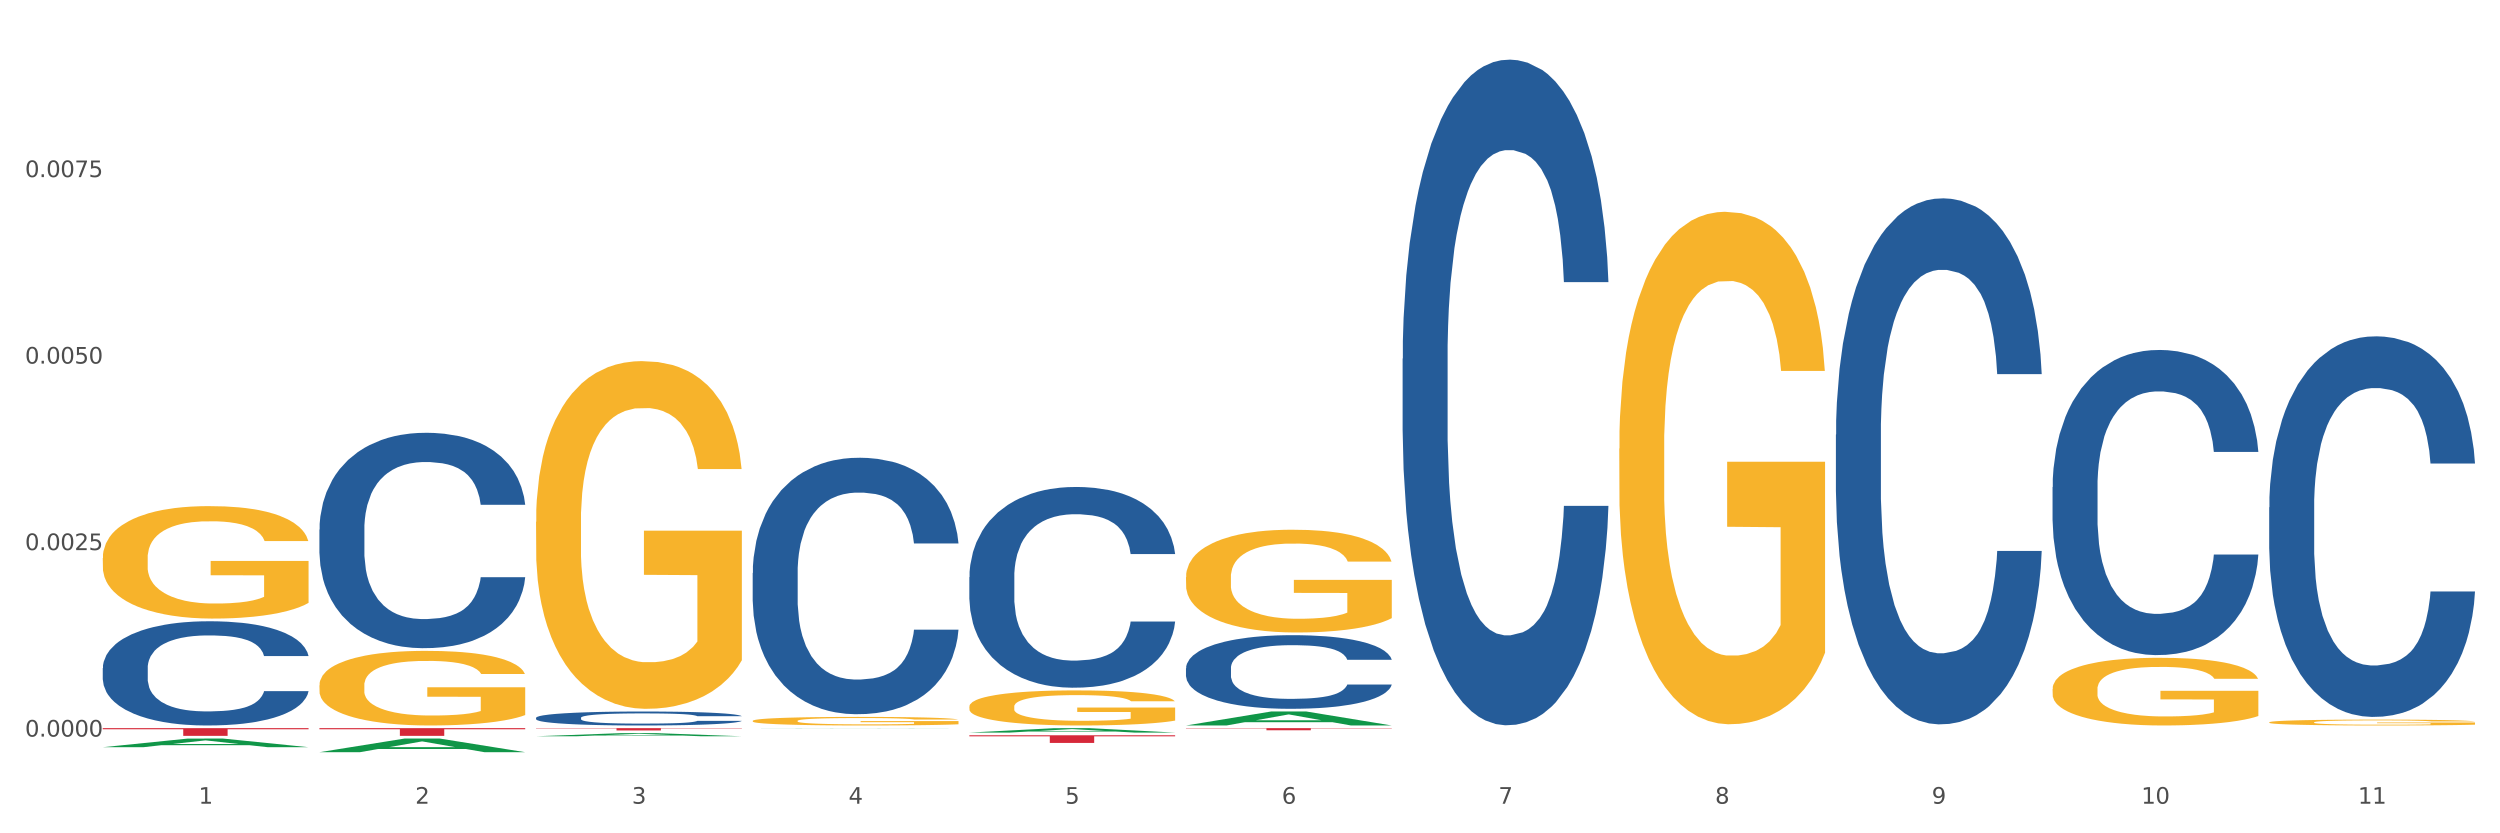 <?xml version="1.0" encoding="utf-8" standalone="no"?>
<!DOCTYPE svg PUBLIC "-//W3C//DTD SVG 1.1//EN"
  "http://www.w3.org/Graphics/SVG/1.1/DTD/svg11.dtd">
<svg xmlns:xlink="http://www.w3.org/1999/xlink" width="1080pt" height="360pt" viewBox="0 0 1080 360" xmlns="http://www.w3.org/2000/svg" version="1.1">
 <rect x="0" y="0" width="1080" height="360" fill="#333333" stroke="none"/>
 <defs>
  <style type="text/css">*{stroke-linejoin: round; stroke-linecap: butt}</style>
 </defs>
 <g id="figure_1">
  <g id="patch_1">
   <path d="M 0 360 
L 1080 360 
L 1080 0 
L 0 0 
z
" style="fill: #ffffff; stroke: #ffffff; stroke-linejoin: miter"/>
  </g>
  <g id="axes_1">
   <g id="matplotlib.axis_1">
    <g id="xtick_1">
     <g id="text_1">
      <!-- 1 -->
      <g style="fill: #4d4d4d" transform="translate(85.792 347.204) scale(0.096 -0.096)">
       <defs>
        <path id="DejaVuSans-31" d="M 794 531 
L 1825 531 
L 1825 4091 
L 703 3866 
L 703 4441 
L 1819 4666 
L 2450 4666 
L 2450 531 
L 3481 531 
L 3481 0 
L 794 0 
L 794 531 
z
" transform="scale(0.016)"/>
       </defs>
       <use xlink:href="#DejaVuSans-31"/>
      </g>
     </g>
    </g>
    <g id="xtick_2">
     <g id="text_2">
      <!-- 2 -->
      <g style="fill: #4d4d4d" transform="translate(179.382 347.204) scale(0.096 -0.096)">
       <defs>
        <path id="DejaVuSans-32" d="M 1228 531 
L 3431 531 
L 3431 0 
L 469 0 
L 469 531 
Q 828 903 1448 1529 
Q 2069 2156 2228 2338 
Q 2531 2678 2651 2914 
Q 2772 3150 2772 3378 
Q 2772 3750 2511 3984 
Q 2250 4219 1831 4219 
Q 1534 4219 1204 4116 
Q 875 4013 500 3803 
L 500 4441 
Q 881 4594 1212 4672 
Q 1544 4750 1819 4750 
Q 2544 4750 2975 4387 
Q 3406 4025 3406 3419 
Q 3406 3131 3298 2873 
Q 3191 2616 2906 2266 
Q 2828 2175 2409 1742 
Q 1991 1309 1228 531 
z
" transform="scale(0.016)"/>
       </defs>
       <use xlink:href="#DejaVuSans-32"/>
      </g>
     </g>
    </g>
    <g id="xtick_3">
     <g id="text_3">
      <!-- 3 -->
      <g style="fill: #4d4d4d" transform="translate(272.972 347.204) scale(0.096 -0.096)">
       <defs>
        <path id="DejaVuSans-33" d="M 2597 2516 
Q 3050 2419 3304 2112 
Q 3559 1806 3559 1356 
Q 3559 666 3084 287 
Q 2609 -91 1734 -91 
Q 1441 -91 1130 -33 
Q 819 25 488 141 
L 488 750 
Q 750 597 1062 519 
Q 1375 441 1716 441 
Q 2309 441 2620 675 
Q 2931 909 2931 1356 
Q 2931 1769 2642 2001 
Q 2353 2234 1838 2234 
L 1294 2234 
L 1294 2753 
L 1863 2753 
Q 2328 2753 2575 2939 
Q 2822 3125 2822 3475 
Q 2822 3834 2567 4026 
Q 2313 4219 1838 4219 
Q 1578 4219 1281 4162 
Q 984 4106 628 3988 
L 628 4550 
Q 988 4650 1302 4700 
Q 1616 4750 1894 4750 
Q 2613 4750 3031 4423 
Q 3450 4097 3450 3541 
Q 3450 3153 3228 2886 
Q 3006 2619 2597 2516 
z
" transform="scale(0.016)"/>
       </defs>
       <use xlink:href="#DejaVuSans-33"/>
      </g>
     </g>
    </g>
    <g id="xtick_4">
     <g id="text_4">
      <!-- 4 -->
      <g style="fill: #4d4d4d" transform="translate(366.562 347.204) scale(0.096 -0.096)">
       <defs>
        <path id="DejaVuSans-34" d="M 2419 4116 
L 825 1625 
L 2419 1625 
L 2419 4116 
z
M 2253 4666 
L 3047 4666 
L 3047 1625 
L 3713 1625 
L 3713 1100 
L 3047 1100 
L 3047 0 
L 2419 0 
L 2419 1100 
L 313 1100 
L 313 1709 
L 2253 4666 
z
" transform="scale(0.016)"/>
       </defs>
       <use xlink:href="#DejaVuSans-34"/>
      </g>
     </g>
    </g>
    <g id="xtick_5">
     <g id="text_5">
      <!-- 5 -->
      <g style="fill: #4d4d4d" transform="translate(460.152 347.204) scale(0.096 -0.096)">
       <defs>
        <path id="DejaVuSans-35" d="M 691 4666 
L 3169 4666 
L 3169 4134 
L 1269 4134 
L 1269 2991 
Q 1406 3038 1543 3061 
Q 1681 3084 1819 3084 
Q 2600 3084 3056 2656 
Q 3513 2228 3513 1497 
Q 3513 744 3044 326 
Q 2575 -91 1722 -91 
Q 1428 -91 1123 -41 
Q 819 9 494 109 
L 494 744 
Q 775 591 1075 516 
Q 1375 441 1709 441 
Q 2250 441 2565 725 
Q 2881 1009 2881 1497 
Q 2881 1984 2565 2268 
Q 2250 2553 1709 2553 
Q 1456 2553 1204 2497 
Q 953 2441 691 2322 
L 691 4666 
z
" transform="scale(0.016)"/>
       </defs>
       <use xlink:href="#DejaVuSans-35"/>
      </g>
     </g>
    </g>
    <g id="xtick_6">
     <g id="text_6">
      <!-- 6 -->
      <g style="fill: #4d4d4d" transform="translate(553.741 347.204) scale(0.096 -0.096)">
       <defs>
        <path id="DejaVuSans-36" d="M 2113 2584 
Q 1688 2584 1439 2293 
Q 1191 2003 1191 1497 
Q 1191 994 1439 701 
Q 1688 409 2113 409 
Q 2538 409 2786 701 
Q 3034 994 3034 1497 
Q 3034 2003 2786 2293 
Q 2538 2584 2113 2584 
z
M 3366 4563 
L 3366 3988 
Q 3128 4100 2886 4159 
Q 2644 4219 2406 4219 
Q 1781 4219 1451 3797 
Q 1122 3375 1075 2522 
Q 1259 2794 1537 2939 
Q 1816 3084 2150 3084 
Q 2853 3084 3261 2657 
Q 3669 2231 3669 1497 
Q 3669 778 3244 343 
Q 2819 -91 2113 -91 
Q 1303 -91 875 529 
Q 447 1150 447 2328 
Q 447 3434 972 4092 
Q 1497 4750 2381 4750 
Q 2619 4750 2861 4703 
Q 3103 4656 3366 4563 
z
" transform="scale(0.016)"/>
       </defs>
       <use xlink:href="#DejaVuSans-36"/>
      </g>
     </g>
    </g>
    <g id="xtick_7">
     <g id="text_7">
      <!-- 7 -->
      <g style="fill: #4d4d4d" transform="translate(647.331 347.204) scale(0.096 -0.096)">
       <defs>
        <path id="DejaVuSans-37" d="M 525 4666 
L 3525 4666 
L 3525 4397 
L 1831 0 
L 1172 0 
L 2766 4134 
L 525 4134 
L 525 4666 
z
" transform="scale(0.016)"/>
       </defs>
       <use xlink:href="#DejaVuSans-37"/>
      </g>
     </g>
    </g>
    <g id="xtick_8">
     <g id="text_8">
      <!-- 8 -->
      <g style="fill: #4d4d4d" transform="translate(740.921 347.204) scale(0.096 -0.096)">
       <defs>
        <path id="DejaVuSans-38" d="M 2034 2216 
Q 1584 2216 1326 1975 
Q 1069 1734 1069 1313 
Q 1069 891 1326 650 
Q 1584 409 2034 409 
Q 2484 409 2743 651 
Q 3003 894 3003 1313 
Q 3003 1734 2745 1975 
Q 2488 2216 2034 2216 
z
M 1403 2484 
Q 997 2584 770 2862 
Q 544 3141 544 3541 
Q 544 4100 942 4425 
Q 1341 4750 2034 4750 
Q 2731 4750 3128 4425 
Q 3525 4100 3525 3541 
Q 3525 3141 3298 2862 
Q 3072 2584 2669 2484 
Q 3125 2378 3379 2068 
Q 3634 1759 3634 1313 
Q 3634 634 3220 271 
Q 2806 -91 2034 -91 
Q 1263 -91 848 271 
Q 434 634 434 1313 
Q 434 1759 690 2068 
Q 947 2378 1403 2484 
z
M 1172 3481 
Q 1172 3119 1398 2916 
Q 1625 2713 2034 2713 
Q 2441 2713 2670 2916 
Q 2900 3119 2900 3481 
Q 2900 3844 2670 4047 
Q 2441 4250 2034 4250 
Q 1625 4250 1398 4047 
Q 1172 3844 1172 3481 
z
" transform="scale(0.016)"/>
       </defs>
       <use xlink:href="#DejaVuSans-38"/>
      </g>
     </g>
    </g>
    <g id="xtick_9">
     <g id="text_9">
      <!-- 9 -->
      <g style="fill: #4d4d4d" transform="translate(834.511 347.204) scale(0.096 -0.096)">
       <defs>
        <path id="DejaVuSans-39" d="M 703 97 
L 703 672 
Q 941 559 1184 500 
Q 1428 441 1663 441 
Q 2288 441 2617 861 
Q 2947 1281 2994 2138 
Q 2813 1869 2534 1725 
Q 2256 1581 1919 1581 
Q 1219 1581 811 2004 
Q 403 2428 403 3163 
Q 403 3881 828 4315 
Q 1253 4750 1959 4750 
Q 2769 4750 3195 4129 
Q 3622 3509 3622 2328 
Q 3622 1225 3098 567 
Q 2575 -91 1691 -91 
Q 1453 -91 1209 -44 
Q 966 3 703 97 
z
M 1959 2075 
Q 2384 2075 2632 2365 
Q 2881 2656 2881 3163 
Q 2881 3666 2632 3958 
Q 2384 4250 1959 4250 
Q 1534 4250 1286 3958 
Q 1038 3666 1038 3163 
Q 1038 2656 1286 2365 
Q 1534 2075 1959 2075 
z
" transform="scale(0.016)"/>
       </defs>
       <use xlink:href="#DejaVuSans-39"/>
      </g>
     </g>
    </g>
    <g id="xtick_10">
     <g id="text_10">
      <!-- 10 -->
      <g style="fill: #4d4d4d" transform="translate(925.047 347.204) scale(0.096 -0.096)">
       <defs>
        <path id="DejaVuSans-30" d="M 2034 4250 
Q 1547 4250 1301 3770 
Q 1056 3291 1056 2328 
Q 1056 1369 1301 889 
Q 1547 409 2034 409 
Q 2525 409 2770 889 
Q 3016 1369 3016 2328 
Q 3016 3291 2770 3770 
Q 2525 4250 2034 4250 
z
M 2034 4750 
Q 2819 4750 3233 4129 
Q 3647 3509 3647 2328 
Q 3647 1150 3233 529 
Q 2819 -91 2034 -91 
Q 1250 -91 836 529 
Q 422 1150 422 2328 
Q 422 3509 836 4129 
Q 1250 4750 2034 4750 
z
" transform="scale(0.016)"/>
       </defs>
       <use xlink:href="#DejaVuSans-31"/>
       <use xlink:href="#DejaVuSans-30" transform="translate(63.623 0)"/>
      </g>
     </g>
    </g>
    <g id="xtick_11">
     <g id="text_11">
      <!-- 11 -->
      <g style="fill: #4d4d4d" transform="translate(1018.637 347.204) scale(0.096 -0.096)">
       <use xlink:href="#DejaVuSans-31"/>
       <use xlink:href="#DejaVuSans-31" transform="translate(63.623 0)"/>
      </g>
     </g>
    </g>
    <g id="xtick_12"/>
    <g id="xtick_13"/>
    <g id="xtick_14"/>
    <g id="xtick_15"/>
    <g id="xtick_16"/>
    <g id="xtick_17"/>
    <g id="xtick_18"/>
    <g id="xtick_19"/>
    <g id="xtick_20"/>
    <g id="xtick_21"/>
   </g>
   <g id="matplotlib.axis_2">
    <g id="ytick_1">
     <g id="text_12">
      <!-- 0.0000 -->
      <g style="fill: #4d4d4d" transform="translate(10.8 318.213) scale(0.096 -0.096)">
       <defs>
        <path id="DejaVuSans-2e" d="M 684 794 
L 1344 794 
L 1344 0 
L 684 0 
L 684 794 
z
" transform="scale(0.016)"/>
       </defs>
       <use xlink:href="#DejaVuSans-30"/>
       <use xlink:href="#DejaVuSans-2e" transform="translate(63.623 0)"/>
       <use xlink:href="#DejaVuSans-30" transform="translate(95.41 0)"/>
       <use xlink:href="#DejaVuSans-30" transform="translate(159.033 0)"/>
       <use xlink:href="#DejaVuSans-30" transform="translate(222.656 0)"/>
       <use xlink:href="#DejaVuSans-30" transform="translate(286.279 0)"/>
      </g>
     </g>
    </g>
    <g id="ytick_2">
     <g id="text_13">
      <!-- 0.0025 -->
      <g style="fill: #4d4d4d" transform="translate(10.8 237.646) scale(0.096 -0.096)">
       <use xlink:href="#DejaVuSans-30"/>
       <use xlink:href="#DejaVuSans-2e" transform="translate(63.623 0)"/>
       <use xlink:href="#DejaVuSans-30" transform="translate(95.41 0)"/>
       <use xlink:href="#DejaVuSans-30" transform="translate(159.033 0)"/>
       <use xlink:href="#DejaVuSans-32" transform="translate(222.656 0)"/>
       <use xlink:href="#DejaVuSans-35" transform="translate(286.279 0)"/>
      </g>
     </g>
    </g>
    <g id="ytick_3">
     <g id="text_14">
      <!-- 0.0050 -->
      <g style="fill: #4d4d4d" transform="translate(10.8 157.078) scale(0.096 -0.096)">
       <use xlink:href="#DejaVuSans-30"/>
       <use xlink:href="#DejaVuSans-2e" transform="translate(63.623 0)"/>
       <use xlink:href="#DejaVuSans-30" transform="translate(95.41 0)"/>
       <use xlink:href="#DejaVuSans-30" transform="translate(159.033 0)"/>
       <use xlink:href="#DejaVuSans-35" transform="translate(222.656 0)"/>
       <use xlink:href="#DejaVuSans-30" transform="translate(286.279 0)"/>
      </g>
     </g>
    </g>
    <g id="ytick_4">
     <g id="text_15">
      <!-- 0.0075 -->
      <g style="fill: #4d4d4d" transform="translate(10.8 76.51) scale(0.096 -0.096)">
       <use xlink:href="#DejaVuSans-30"/>
       <use xlink:href="#DejaVuSans-2e" transform="translate(63.623 0)"/>
       <use xlink:href="#DejaVuSans-30" transform="translate(95.41 0)"/>
       <use xlink:href="#DejaVuSans-30" transform="translate(159.033 0)"/>
       <use xlink:href="#DejaVuSans-37" transform="translate(222.656 0)"/>
       <use xlink:href="#DejaVuSans-35" transform="translate(286.279 0)"/>
      </g>
     </g>
    </g>
    <g id="ytick_5"/>
    <g id="ytick_6"/>
    <g id="ytick_7"/>
    <g id="ytick_8"/>
   </g>
   <g id="PolyCollection_1">
    <path d="M 44.391 322.79 
L 44.483 322.786 
L 81.147 319.063 
L 96.362 319.059 
L 133.301 322.797 
L 115.703 322.797 
L 107.728 321.926 
L 69.873 321.926 
L 69.598 321.94 
L 61.898 322.797 
L 44.391 322.797 
L 44.391 322.79 
L 74.639 321.407 
L 102.962 321.403 
L 88.938 319.856 
L 88.755 319.849 
L 88.571 319.859 
L 74.547 321.403 
L 74.639 321.407 
L 44.391 322.79 
z
" clip-path="url(#pa0ee688af2)" style="fill: #109648"/>
    <path d="M 605.93 154.969 
L 606.035 154.707 
L 606.035 147.353 
L 606.351 137.374 
L 607.507 118.99 
L 608.978 105.071 
L 611.5 88.789 
L 612.866 81.96 
L 614.653 74.344 
L 618.331 62.001 
L 622.535 51.496 
L 625.478 45.719 
L 627.685 42.042 
L 632.624 35.476 
L 635.462 32.588 
L 638.405 30.224 
L 640.927 28.648 
L 645.131 26.81 
L 648.494 26.022 
L 652.382 25.759 
L 655.64 26.022 
L 659.949 27.073 
L 666.255 30.224 
L 668.672 32.062 
L 671.93 35.214 
L 675.293 39.416 
L 678.025 43.618 
L 681.178 49.658 
L 684.436 57.537 
L 687.589 67.516 
L 689.796 76.708 
L 691.583 86.425 
L 693.159 98.243 
L 694.315 111.111 
L 694.841 121.879 
L 675.608 121.879 
L 675.083 112.162 
L 674.032 101.657 
L 672.981 94.566 
L 671.825 88.789 
L 670.038 82.223 
L 668.462 78.021 
L 665.834 73.031 
L 663.417 69.88 
L 661.42 68.042 
L 659.003 66.466 
L 653.853 64.89 
L 650.175 64.89 
L 647.863 65.415 
L 645.026 66.728 
L 642.608 68.567 
L 639.771 71.718 
L 637.564 75.132 
L 635.357 79.597 
L 634.096 82.748 
L 632.204 88.526 
L 630.943 93.253 
L 629.261 101.394 
L 628.315 107.172 
L 626.634 122.141 
L 625.898 133.172 
L 625.583 140.788 
L 625.373 149.191 
L 625.373 190.16 
L 626.003 208.544 
L 626.529 216.422 
L 627.37 225.352 
L 628.946 236.907 
L 631.258 248.2 
L 633.675 256.341 
L 635.672 261.331 
L 637.564 265.007 
L 639.455 267.896 
L 641.768 270.522 
L 643.659 272.098 
L 646.497 273.674 
L 649.86 274.462 
L 652.487 274.462 
L 657.847 273.149 
L 660.264 271.836 
L 662.576 269.997 
L 665.099 267.108 
L 667.095 263.957 
L 668.252 261.593 
L 670.143 256.604 
L 671.615 251.351 
L 672.876 245.311 
L 673.716 240.058 
L 674.662 232.18 
L 675.398 223.251 
L 675.608 218.523 
L 694.841 218.523 
L 694.42 227.978 
L 693.685 237.17 
L 692.213 249.513 
L 691.057 256.604 
L 689.271 265.27 
L 687.379 272.623 
L 684.751 280.765 
L 682.334 286.805 
L 679.812 292.057 
L 677.079 296.785 
L 672.14 303.35 
L 670.353 305.188 
L 666.57 308.34 
L 663.627 310.178 
L 659.318 312.017 
L 654.904 313.067 
L 650.28 313.33 
L 646.182 312.804 
L 641.662 311.229 
L 638.825 309.653 
L 635.672 307.289 
L 631.994 303.613 
L 628.526 299.148 
L 625.268 293.896 
L 622.22 287.855 
L 619.382 281.027 
L 615.704 269.735 
L 612.972 258.704 
L 610.975 248.462 
L 609.609 239.796 
L 608.242 228.766 
L 607.507 221.15 
L 606.351 202.766 
L 605.93 185.696 
L 605.93 154.969 
z
" clip-path="url(#pa0ee688af2)" style="fill: #255c99"/>
    <path d="M 512.34 314.566 
L 601.251 314.566 
L 601.251 314.694 
L 566.276 314.695 
L 566.276 315.486 
L 547.104 315.486 
L 547.104 314.695 
L 512.34 314.694 
L 512.34 314.567 
L 512.34 314.566 
z
" clip-path="url(#pa0ee688af2)" style="fill: #d62839"/>
    <path d="M 418.75 317.629 
L 507.661 317.629 
L 507.661 318.092 
L 472.687 318.095 
L 472.687 320.957 
L 453.514 320.957 
L 453.514 318.095 
L 418.75 318.092 
L 418.75 317.632 
L 418.75 317.629 
z
" clip-path="url(#pa0ee688af2)" style="fill: #d62839"/>
    <path d="M 231.571 314.566 
L 320.481 314.566 
L 320.481 314.704 
L 285.507 314.705 
L 285.507 315.556 
L 266.334 315.556 
L 266.334 314.705 
L 231.571 314.704 
L 231.571 314.567 
L 231.571 314.566 
z
" clip-path="url(#pa0ee688af2)" style="fill: #d62839"/>
    <path d="M 137.981 314.566 
L 226.891 314.566 
L 226.891 315.029 
L 191.917 315.032 
L 191.917 317.896 
L 172.744 317.896 
L 172.744 315.032 
L 137.981 315.029 
L 137.981 314.569 
L 137.981 314.566 
z
" clip-path="url(#pa0ee688af2)" style="fill: #d62839"/>
    <path d="M 44.391 314.566 
L 133.301 314.566 
L 133.301 315.03 
L 98.327 315.033 
L 98.327 317.904 
L 79.155 317.904 
L 79.155 315.033 
L 44.391 315.03 
L 44.391 314.569 
L 44.391 314.566 
z
" clip-path="url(#pa0ee688af2)" style="fill: #d62839"/>
    <path d="M 44.391 288.614 
L 44.496 288.573 
L 44.496 287.422 
L 44.811 285.859 
L 45.967 282.981 
L 47.439 280.801 
L 49.961 278.252 
L 51.327 277.182 
L 53.114 275.99 
L 56.792 274.057 
L 60.996 272.412 
L 63.939 271.508 
L 66.146 270.932 
L 71.085 269.904 
L 73.923 269.452 
L 76.865 269.081 
L 79.388 268.835 
L 83.591 268.547 
L 86.954 268.424 
L 90.843 268.382 
L 94.101 268.424 
L 98.41 268.588 
L 104.716 269.081 
L 107.133 269.369 
L 110.391 269.863 
L 113.754 270.521 
L 116.486 271.179 
L 119.639 272.124 
L 122.897 273.358 
L 126.05 274.921 
L 128.257 276.36 
L 130.043 277.882 
L 131.62 279.732 
L 132.776 281.747 
L 133.301 283.433 
L 114.069 283.433 
L 113.544 281.912 
L 112.493 280.267 
L 111.442 279.156 
L 110.286 278.252 
L 108.499 277.224 
L 106.923 276.566 
L 104.295 275.784 
L 101.878 275.291 
L 99.881 275.003 
L 97.464 274.756 
L 92.314 274.51 
L 88.636 274.51 
L 86.324 274.592 
L 83.486 274.797 
L 81.069 275.085 
L 78.232 275.579 
L 76.025 276.113 
L 73.818 276.812 
L 72.556 277.306 
L 70.665 278.211 
L 69.404 278.951 
L 67.722 280.226 
L 66.776 281.13 
L 65.095 283.474 
L 64.359 285.201 
L 64.044 286.394 
L 63.834 287.71 
L 63.834 294.125 
L 64.464 297.003 
L 64.99 298.237 
L 65.83 299.635 
L 67.407 301.444 
L 69.719 303.213 
L 72.136 304.487 
L 74.133 305.269 
L 76.025 305.844 
L 77.916 306.297 
L 80.228 306.708 
L 82.12 306.955 
L 84.958 307.201 
L 88.321 307.325 
L 90.948 307.325 
L 96.308 307.119 
L 98.725 306.914 
L 101.037 306.626 
L 103.559 306.173 
L 105.556 305.68 
L 106.712 305.31 
L 108.604 304.529 
L 110.075 303.706 
L 111.337 302.76 
L 112.177 301.938 
L 113.123 300.704 
L 113.859 299.306 
L 114.069 298.566 
L 133.301 298.566 
L 132.881 300.046 
L 132.145 301.486 
L 130.674 303.418 
L 129.518 304.529 
L 127.731 305.886 
L 125.84 307.037 
L 123.212 308.312 
L 120.795 309.258 
L 118.273 310.08 
L 115.54 310.82 
L 110.601 311.848 
L 108.814 312.136 
L 105.031 312.63 
L 102.088 312.917 
L 97.779 313.205 
L 93.365 313.37 
L 88.741 313.411 
L 84.642 313.329 
L 80.123 313.082 
L 77.286 312.835 
L 74.133 312.465 
L 70.455 311.889 
L 66.986 311.19 
L 63.728 310.368 
L 60.681 309.422 
L 57.843 308.353 
L 54.165 306.585 
L 51.432 304.858 
L 49.436 303.254 
L 48.069 301.897 
L 46.703 300.17 
L 45.967 298.977 
L 44.811 296.099 
L 44.391 293.426 
L 44.391 288.614 
z
" clip-path="url(#pa0ee688af2)" style="fill: #255c99"/>
    <path d="M 137.981 228.773 
L 138.086 228.688 
L 138.086 226.308 
L 138.401 223.079 
L 139.557 217.131 
L 141.029 212.627 
L 143.551 207.358 
L 144.917 205.148 
L 146.704 202.684 
L 150.382 198.69 
L 154.586 195.29 
L 157.529 193.421 
L 159.736 192.231 
L 164.675 190.106 
L 167.513 189.172 
L 170.455 188.407 
L 172.977 187.897 
L 177.181 187.302 
L 180.544 187.047 
L 184.433 186.962 
L 187.691 187.047 
L 192 187.387 
L 198.305 188.407 
L 200.723 189.002 
L 203.981 190.022 
L 207.344 191.381 
L 210.076 192.741 
L 213.229 194.695 
L 216.487 197.245 
L 219.64 200.474 
L 221.847 203.449 
L 223.633 206.593 
L 225.21 210.417 
L 226.366 214.581 
L 226.891 218.065 
L 207.659 218.065 
L 207.133 214.921 
L 206.082 211.522 
L 205.031 209.227 
L 203.875 207.358 
L 202.089 205.233 
L 200.512 203.873 
L 197.885 202.259 
L 195.468 201.239 
L 193.471 200.644 
L 191.054 200.134 
L 185.904 199.624 
L 182.226 199.624 
L 179.914 199.794 
L 177.076 200.219 
L 174.659 200.814 
L 171.821 201.834 
L 169.614 202.939 
L 167.407 204.383 
L 166.146 205.403 
L 164.255 207.273 
L 162.993 208.802 
L 161.312 211.437 
L 160.366 213.306 
L 158.685 218.15 
L 157.949 221.719 
L 157.634 224.184 
L 157.423 226.903 
L 157.423 240.16 
L 158.054 246.109 
L 158.579 248.659 
L 159.42 251.548 
L 160.997 255.287 
L 163.309 258.941 
L 165.726 261.576 
L 167.723 263.19 
L 169.614 264.38 
L 171.506 265.315 
L 173.818 266.165 
L 175.71 266.675 
L 178.548 267.184 
L 181.911 267.439 
L 184.538 267.439 
L 189.898 267.014 
L 192.315 266.59 
L 194.627 265.995 
L 197.149 265.06 
L 199.146 264.04 
L 200.302 263.275 
L 202.194 261.661 
L 203.665 259.961 
L 204.926 258.006 
L 205.767 256.307 
L 206.713 253.757 
L 207.449 250.868 
L 207.659 249.338 
L 226.891 249.338 
L 226.471 252.398 
L 225.735 255.372 
L 224.264 259.366 
L 223.108 261.661 
L 221.321 264.465 
L 219.429 266.845 
L 216.802 269.479 
L 214.385 271.433 
L 211.863 273.133 
L 209.13 274.663 
L 204.191 276.787 
L 202.404 277.382 
L 198.621 278.402 
L 195.678 278.997 
L 191.369 279.592 
L 186.955 279.932 
L 182.331 280.017 
L 178.232 279.847 
L 173.713 279.337 
L 170.876 278.827 
L 167.723 278.062 
L 164.044 276.872 
L 160.576 275.428 
L 157.318 273.728 
L 154.271 271.773 
L 151.433 269.564 
L 147.755 265.91 
L 145.022 262.341 
L 143.025 259.026 
L 141.659 256.222 
L 140.293 252.653 
L 139.557 250.188 
L 138.401 244.24 
L 137.981 238.716 
L 137.981 228.773 
z
" clip-path="url(#pa0ee688af2)" style="fill: #255c99"/>
    <path d="M 231.571 310.086 
L 231.676 310.081 
L 231.676 309.927 
L 231.991 309.717 
L 233.147 309.331 
L 234.618 309.039 
L 237.141 308.697 
L 238.507 308.554 
L 240.294 308.394 
L 243.972 308.135 
L 248.176 307.914 
L 251.118 307.793 
L 253.325 307.716 
L 258.265 307.578 
L 261.102 307.517 
L 264.045 307.468 
L 266.567 307.435 
L 270.771 307.396 
L 274.134 307.38 
L 278.023 307.374 
L 281.281 307.38 
L 285.59 307.402 
L 291.895 307.468 
L 294.312 307.506 
L 297.57 307.572 
L 300.933 307.661 
L 303.666 307.749 
L 306.819 307.876 
L 310.077 308.041 
L 313.23 308.251 
L 315.437 308.444 
L 317.223 308.648 
L 318.8 308.896 
L 319.956 309.166 
L 320.481 309.392 
L 301.249 309.392 
L 300.723 309.188 
L 299.672 308.967 
L 298.621 308.818 
L 297.465 308.697 
L 295.679 308.559 
L 294.102 308.471 
L 291.475 308.366 
L 289.058 308.3 
L 287.061 308.262 
L 284.644 308.229 
L 279.494 308.195 
L 275.816 308.195 
L 273.504 308.206 
L 270.666 308.234 
L 268.249 308.273 
L 265.411 308.339 
L 263.204 308.41 
L 260.997 308.504 
L 259.736 308.57 
L 257.844 308.692 
L 256.583 308.791 
L 254.902 308.962 
L 253.956 309.083 
L 252.274 309.397 
L 251.539 309.629 
L 251.223 309.789 
L 251.013 309.965 
L 251.013 310.825 
L 251.644 311.211 
L 252.169 311.377 
L 253.01 311.564 
L 254.587 311.807 
L 256.899 312.044 
L 259.316 312.215 
L 261.313 312.319 
L 263.204 312.396 
L 265.096 312.457 
L 267.408 312.512 
L 269.3 312.545 
L 272.137 312.578 
L 275.5 312.595 
L 278.128 312.595 
L 283.488 312.567 
L 285.905 312.54 
L 288.217 312.501 
L 290.739 312.441 
L 292.736 312.374 
L 293.892 312.325 
L 295.784 312.22 
L 297.255 312.11 
L 298.516 311.983 
L 299.357 311.873 
L 300.303 311.707 
L 301.039 311.52 
L 301.249 311.421 
L 320.481 311.421 
L 320.061 311.619 
L 319.325 311.812 
L 317.854 312.071 
L 316.698 312.22 
L 314.911 312.402 
L 313.019 312.556 
L 310.392 312.727 
L 307.975 312.854 
L 305.453 312.964 
L 302.72 313.064 
L 297.781 313.201 
L 295.994 313.24 
L 292.211 313.306 
L 289.268 313.345 
L 284.959 313.383 
L 280.545 313.405 
L 275.921 313.411 
L 271.822 313.4 
L 267.303 313.367 
L 264.465 313.334 
L 261.313 313.284 
L 257.634 313.207 
L 254.166 313.113 
L 250.908 313.003 
L 247.86 312.876 
L 245.023 312.733 
L 241.345 312.496 
L 238.612 312.264 
L 236.615 312.049 
L 235.249 311.867 
L 233.883 311.636 
L 233.147 311.476 
L 231.991 311.09 
L 231.571 310.731 
L 231.571 310.086 
z
" clip-path="url(#pa0ee688af2)" style="fill: #255c99"/>
    <path d="M 325.161 247.529 
L 325.266 247.427 
L 325.266 244.594 
L 325.581 240.749 
L 326.737 233.666 
L 328.208 228.303 
L 330.731 222.029 
L 332.097 219.398 
L 333.883 216.464 
L 337.562 211.708 
L 341.766 207.66 
L 344.708 205.434 
L 346.915 204.017 
L 351.855 201.488 
L 354.692 200.375 
L 357.635 199.464 
L 360.157 198.857 
L 364.361 198.149 
L 367.724 197.845 
L 371.613 197.744 
L 374.871 197.845 
L 379.179 198.25 
L 385.485 199.464 
L 387.902 200.172 
L 391.16 201.387 
L 394.523 203.006 
L 397.256 204.625 
L 400.409 206.952 
L 403.667 209.988 
L 406.819 213.833 
L 409.026 217.374 
L 410.813 221.118 
L 412.389 225.672 
L 413.545 230.63 
L 414.071 234.779 
L 394.839 234.779 
L 394.313 231.035 
L 393.262 226.987 
L 392.211 224.255 
L 391.055 222.029 
L 389.269 219.499 
L 387.692 217.88 
L 385.065 215.958 
L 382.648 214.743 
L 380.651 214.035 
L 378.234 213.428 
L 373.084 212.821 
L 369.406 212.821 
L 367.093 213.023 
L 364.256 213.529 
L 361.839 214.238 
L 359.001 215.452 
L 356.794 216.767 
L 354.587 218.487 
L 353.326 219.702 
L 351.434 221.928 
L 350.173 223.749 
L 348.492 226.886 
L 347.546 229.112 
L 345.864 234.88 
L 345.129 239.13 
L 344.813 242.064 
L 344.603 245.302 
L 344.603 261.088 
L 345.234 268.171 
L 345.759 271.207 
L 346.6 274.647 
L 348.176 279.099 
L 350.488 283.45 
L 352.906 286.587 
L 354.902 288.51 
L 356.794 289.926 
L 358.686 291.04 
L 360.998 292.051 
L 362.89 292.659 
L 365.727 293.266 
L 369.09 293.569 
L 371.718 293.569 
L 377.078 293.063 
L 379.495 292.557 
L 381.807 291.849 
L 384.329 290.736 
L 386.326 289.522 
L 387.482 288.611 
L 389.374 286.688 
L 390.845 284.665 
L 392.106 282.337 
L 392.947 280.314 
L 393.893 277.278 
L 394.628 273.838 
L 394.839 272.016 
L 414.071 272.016 
L 413.651 275.659 
L 412.915 279.2 
L 411.444 283.956 
L 410.288 286.688 
L 408.501 290.028 
L 406.609 292.861 
L 403.982 295.998 
L 401.565 298.325 
L 399.042 300.349 
L 396.31 302.17 
L 391.37 304.7 
L 389.584 305.408 
L 385.8 306.623 
L 382.858 307.331 
L 378.549 308.039 
L 374.135 308.444 
L 369.511 308.545 
L 365.412 308.343 
L 360.893 307.736 
L 358.055 307.128 
L 354.902 306.218 
L 351.224 304.801 
L 347.756 303.081 
L 344.498 301.057 
L 341.45 298.73 
L 338.613 296.099 
L 334.934 291.748 
L 332.202 287.498 
L 330.205 283.552 
L 328.839 280.212 
L 327.473 275.962 
L 326.737 273.028 
L 325.581 265.945 
L 325.161 259.368 
L 325.161 247.529 
z
" clip-path="url(#pa0ee688af2)" style="fill: #255c99"/>
    <path d="M 44.391 241.093 
L 44.496 241.049 
L 44.496 239.452 
L 44.706 238.076 
L 45.756 234.748 
L 47.33 231.997 
L 48.485 230.533 
L 49.64 229.335 
L 51.004 228.137 
L 52.684 226.895 
L 55.728 225.076 
L 57.617 224.144 
L 59.927 223.168 
L 64.126 221.748 
L 67.17 220.949 
L 70.319 220.284 
L 75.462 219.485 
L 78.821 219.13 
L 82.39 218.864 
L 86.694 218.686 
L 89.948 218.642 
L 97.086 218.775 
L 103.175 219.174 
L 106.114 219.485 
L 109.893 220.017 
L 111.887 220.372 
L 115.141 221.082 
L 118.5 222.014 
L 120.81 222.813 
L 124.274 224.321 
L 126.898 225.83 
L 129.312 227.693 
L 130.572 228.98 
L 131.517 230.178 
L 132.357 231.554 
L 133.196 233.728 
L 114.302 233.728 
L 113.567 232.175 
L 112.412 230.711 
L 110.733 229.291 
L 109.263 228.403 
L 106.744 227.294 
L 104.434 226.584 
L 102.02 226.052 
L 99.081 225.608 
L 96.771 225.386 
L 93.517 225.209 
L 87.114 225.253 
L 82.81 225.608 
L 79.871 226.052 
L 77.982 226.451 
L 76.302 226.895 
L 74.413 227.516 
L 72.208 228.448 
L 70.634 229.291 
L 69.059 230.356 
L 67.8 231.421 
L 66.645 232.663 
L 65.7 233.994 
L 64.965 235.369 
L 64.335 237.056 
L 63.811 239.851 
L 63.811 245.93 
L 64.021 247.305 
L 64.545 249.124 
L 65.175 250.5 
L 66.225 252.141 
L 67.17 253.251 
L 68.954 254.848 
L 70.949 256.179 
L 72.523 257.022 
L 74.098 257.732 
L 76.827 258.708 
L 79.871 259.507 
L 82.495 259.995 
L 86.064 260.439 
L 88.479 260.616 
L 90.578 260.705 
L 95.722 260.705 
L 99.396 260.572 
L 103.49 260.261 
L 106.639 259.862 
L 109.263 259.374 
L 112.202 258.575 
L 114.092 257.821 
L 114.092 248.547 
L 90.998 248.503 
L 90.998 242.336 
L 133.301 242.336 
L 133.301 260.439 
L 131.517 261.37 
L 129.522 262.213 
L 127.423 262.968 
L 124.274 263.899 
L 120.495 264.787 
L 117.136 265.408 
L 113.567 265.94 
L 109.368 266.429 
L 103.91 266.872 
L 100.55 267.05 
L 96.352 267.183 
L 91.418 267.227 
L 87.114 267.138 
L 82.915 266.917 
L 78.507 266.517 
L 74.203 265.94 
L 70.949 265.364 
L 67.695 264.654 
L 64.231 263.722 
L 61.501 262.835 
L 59.402 262.036 
L 57.092 261.015 
L 54.573 259.684 
L 52.684 258.486 
L 51.004 257.244 
L 49.22 255.647 
L 47.96 254.271 
L 46.7 252.541 
L 45.966 251.254 
L 45.126 249.257 
L 44.496 246.462 
L 44.391 241.093 
z
" clip-path="url(#pa0ee688af2)" style="fill: #f7b32b"/>
    <path d="M 418.75 249.336 
L 418.856 249.256 
L 418.856 247.039 
L 419.171 244.029 
L 420.327 238.485 
L 421.798 234.287 
L 424.32 229.377 
L 425.687 227.317 
L 427.473 225.02 
L 431.152 221.298 
L 435.355 218.13 
L 438.298 216.387 
L 440.505 215.278 
L 445.445 213.298 
L 448.282 212.427 
L 451.225 211.714 
L 453.747 211.239 
L 457.951 210.685 
L 461.314 210.447 
L 465.202 210.368 
L 468.46 210.447 
L 472.769 210.764 
L 479.075 211.714 
L 481.492 212.269 
L 484.75 213.219 
L 488.113 214.486 
L 490.846 215.754 
L 493.998 217.575 
L 497.256 219.951 
L 500.409 222.961 
L 502.616 225.733 
L 504.403 228.664 
L 505.979 232.228 
L 507.135 236.109 
L 507.661 239.356 
L 488.428 239.356 
L 487.903 236.426 
L 486.852 233.257 
L 485.801 231.119 
L 484.645 229.377 
L 482.858 227.396 
L 481.282 226.129 
L 478.655 224.624 
L 476.237 223.674 
L 474.241 223.12 
L 471.823 222.644 
L 466.674 222.169 
L 462.995 222.169 
L 460.683 222.328 
L 457.846 222.724 
L 455.429 223.278 
L 452.591 224.228 
L 450.384 225.258 
L 448.177 226.604 
L 446.916 227.555 
L 445.024 229.297 
L 443.763 230.723 
L 442.082 233.178 
L 441.136 234.921 
L 439.454 239.435 
L 438.719 242.762 
L 438.403 245.059 
L 438.193 247.593 
L 438.193 259.949 
L 438.824 265.493 
L 439.349 267.869 
L 440.19 270.562 
L 441.766 274.047 
L 444.078 277.453 
L 446.496 279.908 
L 448.492 281.413 
L 450.384 282.522 
L 452.276 283.393 
L 454.588 284.185 
L 456.48 284.66 
L 459.317 285.135 
L 462.68 285.373 
L 465.308 285.373 
L 470.667 284.977 
L 473.085 284.581 
L 475.397 284.027 
L 477.919 283.155 
L 479.916 282.205 
L 481.072 281.492 
L 482.963 279.987 
L 484.435 278.403 
L 485.696 276.581 
L 486.537 274.997 
L 487.483 272.621 
L 488.218 269.928 
L 488.428 268.503 
L 507.661 268.503 
L 507.24 271.354 
L 506.505 274.126 
L 505.033 277.849 
L 503.877 279.987 
L 502.091 282.601 
L 500.199 284.819 
L 497.572 287.274 
L 495.155 289.095 
L 492.632 290.68 
L 489.9 292.105 
L 484.96 294.085 
L 483.174 294.64 
L 479.39 295.59 
L 476.448 296.145 
L 472.139 296.699 
L 467.725 297.016 
L 463.101 297.095 
L 459.002 296.937 
L 454.483 296.461 
L 451.645 295.986 
L 448.492 295.273 
L 444.814 294.164 
L 441.346 292.818 
L 438.088 291.234 
L 435.04 289.412 
L 432.203 287.353 
L 428.524 283.947 
L 425.792 280.621 
L 423.795 277.532 
L 422.429 274.918 
L 421.063 271.592 
L 420.327 269.295 
L 419.171 263.751 
L 418.75 258.602 
L 418.75 249.336 
z
" clip-path="url(#pa0ee688af2)" style="fill: #255c99"/>
    <path d="M 980.29 219.17 
L 980.395 219.02 
L 980.395 214.815 
L 980.71 209.109 
L 981.866 198.598 
L 983.337 190.64 
L 985.86 181.33 
L 987.226 177.426 
L 989.013 173.071 
L 992.691 166.014 
L 996.895 160.007 
L 999.837 156.704 
L 1002.044 154.601 
L 1006.984 150.847 
L 1009.821 149.196 
L 1012.764 147.844 
L 1015.286 146.943 
L 1019.49 145.892 
L 1022.853 145.442 
L 1026.742 145.292 
L 1030 145.442 
L 1034.308 146.042 
L 1040.614 147.844 
L 1043.031 148.895 
L 1046.289 150.697 
L 1049.652 153.1 
L 1052.385 155.502 
L 1055.538 158.956 
L 1058.796 163.461 
L 1061.948 169.167 
L 1064.155 174.422 
L 1065.942 179.978 
L 1067.518 186.736 
L 1068.675 194.093 
L 1069.2 200.25 
L 1049.968 200.25 
L 1049.442 194.694 
L 1048.391 188.688 
L 1047.34 184.633 
L 1046.184 181.33 
L 1044.398 177.576 
L 1042.821 175.173 
L 1040.194 172.32 
L 1037.777 170.518 
L 1035.78 169.467 
L 1033.363 168.566 
L 1028.213 167.665 
L 1024.535 167.665 
L 1022.223 167.966 
L 1019.385 168.716 
L 1016.968 169.768 
L 1014.13 171.569 
L 1011.923 173.522 
L 1009.716 176.074 
L 1008.455 177.876 
L 1006.563 181.18 
L 1005.302 183.883 
L 1003.621 188.537 
L 1002.675 191.841 
L 1000.993 200.4 
L 1000.258 206.707 
L 999.942 211.061 
L 999.732 215.866 
L 999.732 239.291 
L 1000.363 249.802 
L 1000.888 254.307 
L 1001.729 259.413 
L 1003.305 266.02 
L 1005.618 272.477 
L 1008.035 277.131 
L 1010.032 279.985 
L 1011.923 282.087 
L 1013.815 283.738 
L 1016.127 285.24 
L 1018.019 286.141 
L 1020.856 287.042 
L 1024.219 287.492 
L 1026.847 287.492 
L 1032.207 286.742 
L 1034.624 285.991 
L 1036.936 284.94 
L 1039.458 283.288 
L 1041.455 281.486 
L 1042.611 280.135 
L 1044.503 277.282 
L 1045.974 274.278 
L 1047.235 270.825 
L 1048.076 267.822 
L 1049.022 263.317 
L 1049.757 258.211 
L 1049.968 255.509 
L 1069.2 255.509 
L 1068.78 260.914 
L 1068.044 266.17 
L 1066.573 273.227 
L 1065.417 277.282 
L 1063.63 282.237 
L 1061.738 286.441 
L 1059.111 291.096 
L 1056.694 294.55 
L 1054.171 297.553 
L 1051.439 300.256 
L 1046.499 304.01 
L 1044.713 305.061 
L 1040.929 306.863 
L 1037.987 307.914 
L 1033.678 308.965 
L 1029.264 309.566 
L 1024.64 309.716 
L 1020.541 309.416 
L 1016.022 308.515 
L 1013.184 307.614 
L 1010.032 306.262 
L 1006.353 304.16 
L 1002.885 301.607 
L 999.627 298.604 
L 996.579 295.151 
L 993.742 291.246 
L 990.063 284.79 
L 987.331 278.483 
L 985.334 272.627 
L 983.968 267.671 
L 982.602 261.365 
L 981.866 257.01 
L 980.71 246.499 
L 980.29 236.739 
L 980.29 219.17 
z
" clip-path="url(#pa0ee688af2)" style="fill: #255c99"/>
    <path d="M 886.7 210.414 
L 886.805 210.293 
L 886.805 206.922 
L 887.12 202.348 
L 888.276 193.92 
L 889.748 187.54 
L 892.27 180.075 
L 893.636 176.945 
L 895.423 173.454 
L 899.101 167.796 
L 903.305 162.98 
L 906.247 160.331 
L 908.454 158.646 
L 913.394 155.636 
L 916.231 154.312 
L 919.174 153.228 
L 921.696 152.506 
L 925.9 151.663 
L 929.263 151.302 
L 933.152 151.182 
L 936.41 151.302 
L 940.719 151.784 
L 947.024 153.228 
L 949.441 154.071 
L 952.699 155.516 
L 956.062 157.442 
L 958.795 159.368 
L 961.948 162.137 
L 965.206 165.749 
L 968.359 170.324 
L 970.566 174.537 
L 972.352 178.992 
L 973.929 184.409 
L 975.085 190.309 
L 975.61 195.245 
L 956.378 195.245 
L 955.852 190.79 
L 954.801 185.975 
L 953.75 182.724 
L 952.594 180.075 
L 950.808 177.066 
L 949.231 175.139 
L 946.604 172.852 
L 944.187 171.407 
L 942.19 170.565 
L 939.773 169.842 
L 934.623 169.12 
L 930.945 169.12 
L 928.633 169.361 
L 925.795 169.963 
L 923.378 170.805 
L 920.54 172.25 
L 918.333 173.815 
L 916.126 175.862 
L 914.865 177.306 
L 912.974 179.955 
L 911.712 182.122 
L 910.031 185.854 
L 909.085 188.503 
L 907.403 195.365 
L 906.668 200.421 
L 906.353 203.913 
L 906.142 207.765 
L 906.142 226.546 
L 906.773 234.973 
L 907.298 238.585 
L 908.139 242.678 
L 909.716 247.976 
L 912.028 253.152 
L 914.445 256.884 
L 916.442 259.172 
L 918.333 260.857 
L 920.225 262.182 
L 922.537 263.386 
L 924.429 264.108 
L 927.266 264.83 
L 930.629 265.191 
L 933.257 265.191 
L 938.617 264.589 
L 941.034 263.988 
L 943.346 263.145 
L 945.868 261.82 
L 947.865 260.376 
L 949.021 259.292 
L 950.913 257.005 
L 952.384 254.597 
L 953.645 251.828 
L 954.486 249.42 
L 955.432 245.809 
L 956.168 241.715 
L 956.378 239.548 
L 975.61 239.548 
L 975.19 243.882 
L 974.454 248.096 
L 972.983 253.754 
L 971.827 257.005 
L 970.04 260.978 
L 968.148 264.349 
L 965.521 268.081 
L 963.104 270.85 
L 960.582 273.258 
L 957.849 275.425 
L 952.91 278.434 
L 951.123 279.277 
L 947.34 280.722 
L 944.397 281.565 
L 940.088 282.407 
L 935.674 282.889 
L 931.05 283.009 
L 926.951 282.768 
L 922.432 282.046 
L 919.595 281.324 
L 916.442 280.24 
L 912.763 278.555 
L 909.295 276.508 
L 906.037 274.1 
L 902.989 271.331 
L 900.152 268.201 
L 896.474 263.024 
L 893.741 257.968 
L 891.744 253.273 
L 890.378 249.3 
L 889.012 244.243 
L 888.276 240.752 
L 887.12 232.325 
L 886.7 224.499 
L 886.7 210.414 
z
" clip-path="url(#pa0ee688af2)" style="fill: #255c99"/>
    <path d="M 793.11 187.786 
L 793.215 187.579 
L 793.215 181.768 
L 793.53 173.881 
L 794.686 159.354 
L 796.158 148.354 
L 798.68 135.487 
L 800.046 130.091 
L 801.833 124.072 
L 805.511 114.318 
L 809.715 106.017 
L 812.658 101.451 
L 814.865 98.545 
L 819.804 93.357 
L 822.642 91.074 
L 825.584 89.206 
L 828.107 87.961 
L 832.31 86.508 
L 835.673 85.886 
L 839.562 85.678 
L 842.82 85.886 
L 847.129 86.716 
L 853.434 89.206 
L 855.852 90.659 
L 859.11 93.149 
L 862.473 96.47 
L 865.205 99.791 
L 868.358 104.564 
L 871.616 110.79 
L 874.769 118.677 
L 876.976 125.94 
L 878.762 133.619 
L 880.339 142.958 
L 881.495 153.128 
L 882.02 161.637 
L 862.788 161.637 
L 862.262 153.958 
L 861.211 145.656 
L 860.161 140.053 
L 859.004 135.487 
L 857.218 130.299 
L 855.641 126.978 
L 853.014 123.035 
L 850.597 120.544 
L 848.6 119.092 
L 846.183 117.846 
L 841.033 116.601 
L 837.355 116.601 
L 835.043 117.016 
L 832.205 118.054 
L 829.788 119.507 
L 826.95 121.997 
L 824.743 124.695 
L 822.537 128.223 
L 821.275 130.714 
L 819.384 135.279 
L 818.123 139.015 
L 816.441 145.449 
L 815.495 150.015 
L 813.814 161.844 
L 813.078 170.561 
L 812.763 176.579 
L 812.552 183.221 
L 812.552 215.596 
L 813.183 230.124 
L 813.709 236.35 
L 814.549 243.406 
L 816.126 252.538 
L 818.438 261.462 
L 820.855 267.896 
L 822.852 271.839 
L 824.743 274.744 
L 826.635 277.027 
L 828.947 279.103 
L 830.839 280.348 
L 833.677 281.593 
L 837.04 282.216 
L 839.667 282.216 
L 845.027 281.178 
L 847.444 280.14 
L 849.756 278.688 
L 852.278 276.405 
L 854.275 273.914 
L 855.431 272.046 
L 857.323 268.103 
L 858.794 263.952 
L 860.055 259.179 
L 860.896 255.028 
L 861.842 248.802 
L 862.578 241.746 
L 862.788 238.01 
L 882.02 238.01 
L 881.6 245.482 
L 880.864 252.745 
L 879.393 262.5 
L 878.237 268.103 
L 876.45 274.952 
L 874.559 280.763 
L 871.931 287.197 
L 869.514 291.97 
L 866.992 296.121 
L 864.259 299.856 
L 859.32 305.045 
L 857.533 306.497 
L 853.75 308.988 
L 850.807 310.441 
L 846.498 311.893 
L 842.084 312.724 
L 837.46 312.931 
L 833.361 312.516 
L 828.842 311.271 
L 826.005 310.026 
L 822.852 308.158 
L 819.173 305.252 
L 815.705 301.724 
L 812.447 297.573 
L 809.4 292.8 
L 806.562 287.404 
L 802.884 278.48 
L 800.151 269.763 
L 798.154 261.669 
L 796.788 254.821 
L 795.422 246.104 
L 794.686 240.086 
L 793.53 225.558 
L 793.11 212.068 
L 793.11 187.786 
z
" clip-path="url(#pa0ee688af2)" style="fill: #255c99"/>
    <path d="M 980.29 312.045 
L 980.395 312.043 
L 980.395 311.959 
L 980.605 311.887 
L 981.654 311.713 
L 983.229 311.569 
L 984.383 311.493 
L 985.538 311.43 
L 986.903 311.368 
L 988.582 311.303 
L 991.626 311.208 
L 993.516 311.159 
L 995.825 311.108 
L 1000.024 311.034 
L 1003.068 310.992 
L 1006.217 310.957 
L 1011.361 310.915 
L 1014.72 310.897 
L 1018.289 310.883 
L 1022.593 310.874 
L 1025.847 310.871 
L 1032.985 310.878 
L 1039.073 310.899 
L 1042.013 310.915 
L 1045.791 310.943 
L 1047.786 310.962 
L 1051.04 310.999 
L 1054.399 311.048 
L 1056.708 311.089 
L 1060.173 311.168 
L 1062.797 311.247 
L 1065.211 311.344 
L 1066.471 311.412 
L 1067.415 311.474 
L 1068.255 311.546 
L 1069.095 311.66 
L 1050.2 311.66 
L 1049.465 311.579 
L 1048.311 311.502 
L 1046.631 311.428 
L 1045.162 311.382 
L 1042.642 311.324 
L 1040.333 311.286 
L 1037.919 311.259 
L 1034.979 311.235 
L 1032.67 311.224 
L 1029.416 311.215 
L 1023.013 311.217 
L 1018.709 311.235 
L 1015.77 311.259 
L 1013.88 311.279 
L 1012.201 311.303 
L 1010.311 311.335 
L 1008.107 311.384 
L 1006.532 311.428 
L 1004.958 311.484 
L 1003.698 311.539 
L 1002.543 311.604 
L 1001.599 311.674 
L 1000.864 311.746 
L 1000.234 311.834 
L 999.709 311.98 
L 999.709 312.298 
L 999.919 312.37 
L 1000.444 312.465 
L 1001.074 312.537 
L 1002.124 312.622 
L 1003.068 312.68 
L 1004.853 312.764 
L 1006.847 312.833 
L 1008.422 312.877 
L 1009.996 312.915 
L 1012.726 312.966 
L 1015.77 313.007 
L 1018.394 313.033 
L 1021.963 313.056 
L 1024.377 313.065 
L 1026.477 313.07 
L 1031.62 313.07 
L 1035.294 313.063 
L 1039.388 313.047 
L 1042.537 313.026 
L 1045.162 313 
L 1048.101 312.959 
L 1049.99 312.919 
L 1049.99 312.434 
L 1026.897 312.432 
L 1026.897 312.11 
L 1069.2 312.11 
L 1069.2 313.056 
L 1067.415 313.105 
L 1065.421 313.149 
L 1063.322 313.188 
L 1060.173 313.237 
L 1056.394 313.283 
L 1053.034 313.316 
L 1049.465 313.344 
L 1045.267 313.369 
L 1039.808 313.392 
L 1036.449 313.402 
L 1032.25 313.409 
L 1027.317 313.411 
L 1023.013 313.406 
L 1018.814 313.395 
L 1014.405 313.374 
L 1010.101 313.344 
L 1006.847 313.313 
L 1003.593 313.276 
L 1000.129 313.228 
L 997.4 313.181 
L 995.3 313.14 
L 992.991 313.086 
L 990.472 313.017 
L 988.582 312.954 
L 986.903 312.889 
L 985.118 312.806 
L 983.859 312.734 
L 982.599 312.643 
L 981.864 312.576 
L 981.024 312.472 
L 980.395 312.325 
L 980.29 312.045 
z
" clip-path="url(#pa0ee688af2)" style="fill: #f7b32b"/>
    <path d="M 886.7 297.679 
L 886.805 297.653 
L 886.805 296.691 
L 887.015 295.863 
L 888.064 293.86 
L 889.639 292.204 
L 890.794 291.322 
L 891.948 290.601 
L 893.313 289.88 
L 894.992 289.132 
L 898.037 288.037 
L 899.926 287.476 
L 902.235 286.889 
L 906.434 286.034 
L 909.478 285.553 
L 912.628 285.153 
L 917.771 284.672 
L 921.13 284.458 
L 924.699 284.298 
L 929.003 284.191 
L 932.257 284.164 
L 939.395 284.245 
L 945.483 284.485 
L 948.423 284.672 
L 952.202 284.992 
L 954.196 285.206 
L 957.45 285.633 
L 960.809 286.194 
L 963.119 286.675 
L 966.583 287.583 
L 969.207 288.491 
L 971.621 289.613 
L 972.881 290.388 
L 973.826 291.109 
L 974.665 291.937 
L 975.505 293.246 
L 956.61 293.246 
L 955.876 292.311 
L 954.721 291.429 
L 953.041 290.575 
L 951.572 290.04 
L 949.052 289.373 
L 946.743 288.945 
L 944.329 288.625 
L 941.39 288.358 
L 939.08 288.224 
L 935.826 288.117 
L 929.423 288.144 
L 925.119 288.358 
L 922.18 288.625 
L 920.29 288.865 
L 918.611 289.132 
L 916.721 289.506 
L 914.517 290.067 
L 912.942 290.575 
L 911.368 291.216 
L 910.108 291.857 
L 908.954 292.605 
L 908.009 293.406 
L 907.274 294.234 
L 906.644 295.249 
L 906.119 296.931 
L 906.119 300.591 
L 906.329 301.419 
L 906.854 302.514 
L 907.484 303.342 
L 908.534 304.33 
L 909.478 304.998 
L 911.263 305.959 
L 913.257 306.76 
L 914.832 307.268 
L 916.407 307.695 
L 919.136 308.283 
L 922.18 308.764 
L 924.804 309.057 
L 928.373 309.324 
L 930.788 309.431 
L 932.887 309.485 
L 938.031 309.485 
L 941.705 309.405 
L 945.798 309.218 
L 948.948 308.977 
L 951.572 308.683 
L 954.511 308.203 
L 956.4 307.749 
L 956.4 302.166 
L 933.307 302.14 
L 933.307 298.427 
L 975.61 298.427 
L 975.61 309.324 
L 973.826 309.885 
L 971.831 310.393 
L 969.732 310.847 
L 966.583 311.408 
L 962.804 311.942 
L 959.445 312.316 
L 955.876 312.636 
L 951.677 312.93 
L 946.218 313.197 
L 942.859 313.304 
L 938.66 313.384 
L 933.727 313.411 
L 929.423 313.357 
L 925.224 313.224 
L 920.815 312.984 
L 916.512 312.636 
L 913.257 312.289 
L 910.003 311.862 
L 906.539 311.301 
L 903.81 310.767 
L 901.711 310.286 
L 899.401 309.672 
L 896.882 308.87 
L 894.992 308.149 
L 893.313 307.401 
L 891.528 306.44 
L 890.269 305.612 
L 889.009 304.57 
L 888.274 303.796 
L 887.435 302.594 
L 886.805 300.911 
L 886.7 297.679 
z
" clip-path="url(#pa0ee688af2)" style="fill: #f7b32b"/>
    <path d="M 512.34 288.689 
L 512.445 288.66 
L 512.445 287.846 
L 512.761 286.742 
L 513.917 284.708 
L 515.388 283.169 
L 517.91 281.367 
L 519.277 280.612 
L 521.063 279.769 
L 524.742 278.404 
L 528.945 277.242 
L 531.888 276.603 
L 534.095 276.196 
L 539.034 275.47 
L 541.872 275.15 
L 544.815 274.889 
L 547.337 274.714 
L 551.541 274.511 
L 554.904 274.424 
L 558.792 274.395 
L 562.05 274.424 
L 566.359 274.54 
L 572.665 274.889 
L 575.082 275.092 
L 578.34 275.441 
L 581.703 275.906 
L 584.435 276.37 
L 587.588 277.039 
L 590.846 277.91 
L 593.999 279.014 
L 596.206 280.031 
L 597.993 281.106 
L 599.569 282.413 
L 600.725 283.837 
L 601.251 285.028 
L 582.018 285.028 
L 581.493 283.953 
L 580.442 282.791 
L 579.391 282.007 
L 578.235 281.367 
L 576.448 280.641 
L 574.872 280.176 
L 572.244 279.624 
L 569.827 279.276 
L 567.83 279.072 
L 565.413 278.898 
L 560.264 278.724 
L 556.585 278.724 
L 554.273 278.782 
L 551.436 278.927 
L 549.018 279.13 
L 546.181 279.479 
L 543.974 279.857 
L 541.767 280.351 
L 540.506 280.699 
L 538.614 281.338 
L 537.353 281.861 
L 535.671 282.762 
L 534.726 283.401 
L 533.044 285.057 
L 532.308 286.277 
L 531.993 287.12 
L 531.783 288.049 
L 531.783 292.582 
L 532.413 294.615 
L 532.939 295.487 
L 533.78 296.475 
L 535.356 297.753 
L 537.668 299.002 
L 540.085 299.903 
L 542.082 300.455 
L 543.974 300.862 
L 545.866 301.181 
L 548.178 301.472 
L 550.069 301.646 
L 552.907 301.82 
L 556.27 301.908 
L 558.897 301.908 
L 564.257 301.762 
L 566.674 301.617 
L 568.987 301.414 
L 571.509 301.094 
L 573.506 300.745 
L 574.662 300.484 
L 576.553 299.932 
L 578.025 299.351 
L 579.286 298.683 
L 580.127 298.102 
L 581.072 297.23 
L 581.808 296.242 
L 582.018 295.719 
L 601.251 295.719 
L 600.83 296.765 
L 600.095 297.782 
L 598.623 299.148 
L 597.467 299.932 
L 595.681 300.891 
L 593.789 301.704 
L 591.162 302.605 
L 588.744 303.273 
L 586.222 303.854 
L 583.49 304.377 
L 578.55 305.103 
L 576.764 305.307 
L 572.98 305.655 
L 570.037 305.859 
L 565.729 306.062 
L 561.315 306.178 
L 556.69 306.207 
L 552.592 306.149 
L 548.073 305.975 
L 545.235 305.801 
L 542.082 305.539 
L 538.404 305.132 
L 534.936 304.638 
L 531.678 304.057 
L 528.63 303.389 
L 525.792 302.634 
L 522.114 301.385 
L 519.382 300.164 
L 517.385 299.031 
L 516.019 298.073 
L 514.652 296.852 
L 513.917 296.01 
L 512.761 293.976 
L 512.34 292.088 
L 512.34 288.689 
z
" clip-path="url(#pa0ee688af2)" style="fill: #255c99"/>
    <path d="M 512.34 249.356 
L 512.445 249.315 
L 512.445 247.855 
L 512.655 246.598 
L 513.705 243.557 
L 515.28 241.043 
L 516.434 239.705 
L 517.589 238.61 
L 518.953 237.515 
L 520.633 236.379 
L 523.677 234.717 
L 525.567 233.865 
L 527.876 232.973 
L 532.075 231.676 
L 535.119 230.946 
L 538.268 230.337 
L 543.412 229.608 
L 546.771 229.283 
L 550.34 229.04 
L 554.644 228.878 
L 557.898 228.837 
L 565.036 228.959 
L 571.124 229.324 
L 574.063 229.608 
L 577.842 230.094 
L 579.837 230.419 
L 583.091 231.067 
L 586.45 231.919 
L 588.759 232.649 
L 592.223 234.028 
L 594.847 235.406 
L 597.262 237.109 
L 598.521 238.285 
L 599.466 239.38 
L 600.306 240.637 
L 601.146 242.624 
L 582.251 242.624 
L 581.516 241.205 
L 580.361 239.867 
L 578.682 238.569 
L 577.212 237.758 
L 574.693 236.744 
L 572.384 236.096 
L 569.969 235.609 
L 567.03 235.204 
L 564.721 235.001 
L 561.467 234.839 
L 555.063 234.879 
L 550.76 235.204 
L 547.82 235.609 
L 545.931 235.974 
L 544.251 236.379 
L 542.362 236.947 
L 540.158 237.799 
L 538.583 238.569 
L 537.008 239.542 
L 535.749 240.516 
L 534.594 241.651 
L 533.649 242.867 
L 532.915 244.125 
L 532.285 245.665 
L 531.76 248.22 
L 531.76 253.775 
L 531.97 255.033 
L 532.495 256.695 
L 533.125 257.952 
L 534.174 259.452 
L 535.119 260.466 
L 536.904 261.926 
L 538.898 263.143 
L 540.473 263.913 
L 542.047 264.562 
L 544.776 265.454 
L 547.82 266.184 
L 550.445 266.63 
L 554.014 267.035 
L 556.428 267.198 
L 558.528 267.279 
L 563.671 267.279 
L 567.345 267.157 
L 571.439 266.873 
L 574.588 266.508 
L 577.212 266.062 
L 580.152 265.332 
L 582.041 264.643 
L 582.041 256.168 
L 558.947 256.127 
L 558.947 250.491 
L 601.251 250.491 
L 601.251 267.035 
L 599.466 267.887 
L 597.472 268.657 
L 595.372 269.347 
L 592.223 270.198 
L 588.444 271.009 
L 585.085 271.577 
L 581.516 272.064 
L 577.317 272.51 
L 571.859 272.915 
L 568.5 273.077 
L 564.301 273.199 
L 559.367 273.24 
L 555.063 273.158 
L 550.865 272.956 
L 546.456 272.591 
L 542.152 272.064 
L 538.898 271.536 
L 535.644 270.888 
L 532.18 270.036 
L 529.451 269.225 
L 527.351 268.495 
L 525.042 267.563 
L 522.522 266.346 
L 520.633 265.251 
L 518.953 264.116 
L 517.169 262.656 
L 515.909 261.399 
L 514.65 259.817 
L 513.915 258.641 
L 513.075 256.817 
L 512.445 254.262 
L 512.34 249.356 
z
" clip-path="url(#pa0ee688af2)" style="fill: #f7b32b"/>
    <path d="M 137.981 324.938 
L 138.073 324.933 
L 174.737 319.056 
L 189.952 319.051 
L 226.891 324.95 
L 209.292 324.95 
L 201.318 323.576 
L 163.462 323.576 
L 163.187 323.598 
L 155.488 324.95 
L 137.981 324.95 
L 137.981 324.938 
L 168.229 322.756 
L 196.552 322.751 
L 182.528 320.308 
L 182.344 320.297 
L 182.161 320.314 
L 168.137 322.751 
L 168.229 322.756 
L 137.981 324.938 
z
" clip-path="url(#pa0ee688af2)" style="fill: #109648"/>
    <path d="M 231.571 318.065 
L 231.662 318.064 
L 268.326 316.713 
L 283.542 316.711 
L 320.481 318.068 
L 302.882 318.068 
L 294.908 317.752 
L 257.052 317.752 
L 256.777 317.757 
L 249.078 318.068 
L 231.571 318.068 
L 231.571 318.065 
L 261.819 317.564 
L 290.142 317.562 
L 276.118 317 
L 275.934 316.998 
L 275.751 317.002 
L 261.727 317.562 
L 261.819 317.564 
L 231.571 318.065 
z
" clip-path="url(#pa0ee688af2)" style="fill: #109648"/>
    <path d="M 325.161 314.72 
L 325.252 314.719 
L 361.916 314.648 
L 377.132 314.648 
L 414.071 314.72 
L 396.472 314.72 
L 388.498 314.703 
L 350.642 314.703 
L 350.367 314.703 
L 342.668 314.72 
L 325.161 314.72 
L 325.161 314.72 
L 355.408 314.693 
L 383.731 314.693 
L 369.707 314.663 
L 369.524 314.663 
L 369.341 314.663 
L 355.317 314.693 
L 355.408 314.693 
L 325.161 314.72 
z
" clip-path="url(#pa0ee688af2)" style="fill: #109648"/>
    <path d="M 699.52 193.794 
L 699.625 193.592 
L 699.625 186.313 
L 699.835 180.045 
L 700.885 164.88 
L 702.459 152.344 
L 703.614 145.672 
L 704.769 140.212 
L 706.133 134.753 
L 707.813 129.092 
L 710.857 120.802 
L 712.746 116.555 
L 715.056 112.107 
L 719.255 105.637 
L 722.299 101.997 
L 725.448 98.964 
L 730.591 95.325 
L 733.951 93.707 
L 737.52 92.494 
L 741.823 91.685 
L 745.077 91.483 
L 752.215 92.09 
L 758.304 93.91 
L 761.243 95.325 
L 765.022 97.751 
L 767.016 99.369 
L 770.27 102.604 
L 773.63 106.85 
L 775.939 110.49 
L 779.403 117.364 
L 782.027 124.239 
L 784.442 132.731 
L 785.701 138.595 
L 786.646 144.054 
L 787.486 150.322 
L 788.325 160.23 
L 769.431 160.23 
L 768.696 153.153 
L 767.541 146.48 
L 765.862 140.01 
L 764.392 135.966 
L 761.873 130.911 
L 759.563 127.676 
L 757.149 125.25 
L 754.21 123.228 
L 751.901 122.217 
L 748.646 121.408 
L 742.243 121.61 
L 737.939 123.228 
L 735 125.25 
L 733.111 127.07 
L 731.431 129.092 
L 729.542 131.922 
L 727.337 136.168 
L 725.763 140.01 
L 724.188 144.863 
L 722.929 149.715 
L 721.774 155.377 
L 720.829 161.443 
L 720.094 167.711 
L 719.465 175.394 
L 718.94 188.133 
L 718.94 215.833 
L 719.15 222.101 
L 719.674 230.391 
L 720.304 236.659 
L 721.354 244.141 
L 722.299 249.196 
L 724.083 256.475 
L 726.078 262.54 
L 727.652 266.382 
L 729.227 269.617 
L 731.956 274.066 
L 735 277.705 
L 737.624 279.929 
L 741.193 281.951 
L 743.608 282.76 
L 745.707 283.164 
L 750.851 283.164 
L 754.525 282.558 
L 758.619 281.142 
L 761.768 279.323 
L 764.392 277.099 
L 767.331 273.459 
L 769.221 270.022 
L 769.221 227.763 
L 746.127 227.561 
L 746.127 199.455 
L 788.43 199.455 
L 788.43 281.951 
L 786.646 286.197 
L 784.651 290.039 
L 782.552 293.476 
L 779.403 297.722 
L 775.624 301.766 
L 772.265 304.597 
L 768.696 307.023 
L 764.497 309.248 
L 759.039 311.27 
L 755.679 312.078 
L 751.481 312.685 
L 746.547 312.887 
L 742.243 312.483 
L 738.044 311.472 
L 733.636 309.652 
L 729.332 307.023 
L 726.078 304.395 
L 722.824 301.16 
L 719.36 296.914 
L 716.63 292.87 
L 714.531 289.23 
L 712.222 284.58 
L 709.702 278.514 
L 707.813 273.055 
L 706.133 267.393 
L 704.349 260.114 
L 703.089 253.846 
L 701.829 245.96 
L 701.095 240.097 
L 700.255 230.998 
L 699.625 218.26 
L 699.52 193.794 
z
" clip-path="url(#pa0ee688af2)" style="fill: #f7b32b"/>
    <path d="M 137.981 296.07 
L 138.086 296.04 
L 138.086 294.98 
L 138.296 294.067 
L 139.345 291.859 
L 140.92 290.034 
L 142.075 289.062 
L 143.229 288.267 
L 144.594 287.472 
L 146.274 286.648 
L 149.318 285.441 
L 151.207 284.823 
L 153.517 284.175 
L 157.715 283.233 
L 160.76 282.703 
L 163.909 282.261 
L 169.052 281.731 
L 172.411 281.496 
L 175.98 281.319 
L 180.284 281.201 
L 183.538 281.172 
L 190.676 281.26 
L 196.765 281.525 
L 199.704 281.731 
L 203.483 282.085 
L 205.477 282.32 
L 208.731 282.791 
L 212.09 283.409 
L 214.4 283.939 
L 217.864 284.94 
L 220.488 285.941 
L 222.902 287.178 
L 224.162 288.032 
L 225.107 288.827 
L 225.946 289.739 
L 226.786 291.182 
L 207.891 291.182 
L 207.157 290.152 
L 206.002 289.18 
L 204.322 288.238 
L 202.853 287.649 
L 200.334 286.913 
L 198.024 286.442 
L 195.61 286.089 
L 192.671 285.794 
L 190.361 285.647 
L 187.107 285.529 
L 180.704 285.559 
L 176.4 285.794 
L 173.461 286.089 
L 171.572 286.354 
L 169.892 286.648 
L 168.003 287.06 
L 165.798 287.679 
L 164.224 288.238 
L 162.649 288.945 
L 161.389 289.651 
L 160.235 290.476 
L 159.29 291.359 
L 158.555 292.271 
L 157.925 293.39 
L 157.4 295.245 
L 157.4 299.279 
L 157.61 300.191 
L 158.135 301.399 
L 158.765 302.311 
L 159.815 303.401 
L 160.76 304.137 
L 162.544 305.197 
L 164.539 306.08 
L 166.113 306.639 
L 167.688 307.11 
L 170.417 307.758 
L 173.461 308.288 
L 176.085 308.612 
L 179.654 308.906 
L 182.069 309.024 
L 184.168 309.083 
L 189.312 309.083 
L 192.986 308.995 
L 197.079 308.788 
L 200.229 308.524 
L 202.853 308.2 
L 205.792 307.67 
L 207.682 307.169 
L 207.682 301.016 
L 184.588 300.986 
L 184.588 296.894 
L 226.891 296.894 
L 226.891 308.906 
L 225.107 309.525 
L 223.112 310.084 
L 221.013 310.584 
L 217.864 311.203 
L 214.085 311.792 
L 210.726 312.204 
L 207.157 312.557 
L 202.958 312.881 
L 197.499 313.175 
L 194.14 313.293 
L 189.941 313.381 
L 185.008 313.411 
L 180.704 313.352 
L 176.505 313.205 
L 172.096 312.94 
L 167.793 312.557 
L 164.539 312.174 
L 161.284 311.703 
L 157.82 311.085 
L 155.091 310.496 
L 152.992 309.966 
L 150.682 309.289 
L 148.163 308.406 
L 146.274 307.611 
L 144.594 306.786 
L 142.81 305.727 
L 141.55 304.814 
L 140.29 303.666 
L 139.555 302.812 
L 138.716 301.487 
L 138.086 299.632 
L 137.981 296.07 
z
" clip-path="url(#pa0ee688af2)" style="fill: #f7b32b"/>
    <path d="M 231.571 225.413 
L 231.676 225.276 
L 231.676 220.337 
L 231.886 216.084 
L 232.935 205.795 
L 234.51 197.289 
L 235.665 192.761 
L 236.819 189.057 
L 238.184 185.353 
L 239.863 181.512 
L 242.908 175.887 
L 244.797 173.006 
L 247.106 169.988 
L 251.305 165.597 
L 254.349 163.128 
L 257.499 161.07 
L 262.642 158.601 
L 266.001 157.503 
L 269.57 156.68 
L 273.874 156.131 
L 277.128 155.994 
L 284.266 156.406 
L 290.354 157.64 
L 293.294 158.601 
L 297.073 160.247 
L 299.067 161.345 
L 302.321 163.54 
L 305.68 166.421 
L 307.99 168.89 
L 311.454 173.555 
L 314.078 178.219 
L 316.492 183.981 
L 317.752 187.96 
L 318.697 191.664 
L 319.536 195.917 
L 320.376 202.639 
L 301.481 202.639 
L 300.747 197.837 
L 299.592 193.31 
L 297.912 188.92 
L 296.443 186.176 
L 293.923 182.746 
L 291.614 180.551 
L 289.2 178.905 
L 286.261 177.533 
L 283.951 176.847 
L 280.697 176.298 
L 274.294 176.436 
L 269.99 177.533 
L 267.051 178.905 
L 265.161 180.14 
L 263.482 181.512 
L 261.592 183.432 
L 259.388 186.313 
L 257.813 188.92 
L 256.239 192.213 
L 254.979 195.505 
L 253.825 199.347 
L 252.88 203.462 
L 252.145 207.715 
L 251.515 212.929 
L 250.99 221.572 
L 250.99 240.367 
L 251.2 244.62 
L 251.725 250.245 
L 252.355 254.498 
L 253.405 259.574 
L 254.349 263.003 
L 256.134 267.942 
L 258.128 272.058 
L 259.703 274.665 
L 261.277 276.86 
L 264.007 279.878 
L 267.051 282.347 
L 269.675 283.857 
L 273.244 285.228 
L 275.659 285.777 
L 277.758 286.052 
L 282.902 286.052 
L 286.575 285.64 
L 290.669 284.68 
L 293.818 283.445 
L 296.443 281.936 
L 299.382 279.466 
L 301.271 277.134 
L 301.271 248.461 
L 278.178 248.324 
L 278.178 229.254 
L 320.481 229.254 
L 320.481 285.228 
L 318.697 288.109 
L 316.702 290.716 
L 314.603 293.048 
L 311.454 295.929 
L 307.675 298.673 
L 304.316 300.594 
L 300.747 302.24 
L 296.548 303.749 
L 291.089 305.121 
L 287.73 305.67 
L 283.531 306.082 
L 278.598 306.219 
L 274.294 305.944 
L 270.095 305.258 
L 265.686 304.024 
L 261.382 302.24 
L 258.128 300.457 
L 254.874 298.262 
L 251.41 295.381 
L 248.681 292.637 
L 246.582 290.167 
L 244.272 287.012 
L 241.753 282.896 
L 239.863 279.192 
L 238.184 275.351 
L 236.399 270.412 
L 235.14 266.159 
L 233.88 260.808 
L 233.145 256.83 
L 232.306 250.656 
L 231.676 242.013 
L 231.571 225.413 
z
" clip-path="url(#pa0ee688af2)" style="fill: #f7b32b"/>
    <path d="M 325.161 311.415 
L 325.266 311.412 
L 325.266 311.29 
L 325.476 311.185 
L 326.525 310.93 
L 328.1 310.72 
L 329.254 310.609 
L 330.409 310.517 
L 331.774 310.426 
L 333.453 310.331 
L 336.497 310.192 
L 338.387 310.121 
L 340.696 310.046 
L 344.895 309.938 
L 347.939 309.877 
L 351.088 309.826 
L 356.232 309.765 
L 359.591 309.738 
L 363.16 309.717 
L 367.464 309.704 
L 370.718 309.7 
L 377.856 309.711 
L 383.944 309.741 
L 386.883 309.765 
L 390.662 309.805 
L 392.657 309.833 
L 395.911 309.887 
L 399.27 309.958 
L 401.579 310.019 
L 405.043 310.134 
L 407.668 310.249 
L 410.082 310.392 
L 411.342 310.49 
L 412.286 310.581 
L 413.126 310.686 
L 413.966 310.852 
L 395.071 310.852 
L 394.336 310.734 
L 393.182 310.622 
L 391.502 310.514 
L 390.033 310.446 
L 387.513 310.361 
L 385.204 310.307 
L 382.79 310.266 
L 379.85 310.232 
L 377.541 310.215 
L 374.287 310.202 
L 367.884 310.205 
L 363.58 310.232 
L 360.641 310.266 
L 358.751 310.297 
L 357.072 310.331 
L 355.182 310.378 
L 352.978 310.449 
L 351.403 310.514 
L 349.829 310.595 
L 348.569 310.676 
L 347.414 310.771 
L 346.47 310.873 
L 345.735 310.978 
L 345.105 311.107 
L 344.58 311.32 
L 344.58 311.784 
L 344.79 311.889 
L 345.315 312.028 
L 345.945 312.133 
L 346.995 312.259 
L 347.939 312.343 
L 349.724 312.465 
L 351.718 312.567 
L 353.293 312.632 
L 354.867 312.686 
L 357.597 312.76 
L 360.641 312.821 
L 363.265 312.859 
L 366.834 312.892 
L 369.248 312.906 
L 371.348 312.913 
L 376.491 312.913 
L 380.165 312.903 
L 384.259 312.879 
L 387.408 312.848 
L 390.033 312.811 
L 392.972 312.75 
L 394.861 312.693 
L 394.861 311.984 
L 371.768 311.981 
L 371.768 311.51 
L 414.071 311.51 
L 414.071 312.892 
L 412.286 312.964 
L 410.292 313.028 
L 408.193 313.086 
L 405.043 313.157 
L 401.265 313.225 
L 397.905 313.272 
L 394.336 313.313 
L 390.138 313.35 
L 384.679 313.384 
L 381.32 313.397 
L 377.121 313.408 
L 372.188 313.411 
L 367.884 313.404 
L 363.685 313.387 
L 359.276 313.357 
L 354.972 313.313 
L 351.718 313.269 
L 348.464 313.214 
L 345 313.143 
L 342.271 313.075 
L 340.171 313.014 
L 337.862 312.936 
L 335.343 312.835 
L 333.453 312.743 
L 331.774 312.648 
L 329.989 312.526 
L 328.73 312.421 
L 327.47 312.289 
L 326.735 312.191 
L 325.895 312.039 
L 325.266 311.825 
L 325.161 311.415 
z
" clip-path="url(#pa0ee688af2)" style="fill: #f7b32b"/>
    <path d="M 512.34 313.4 
L 512.432 313.394 
L 549.096 307.368 
L 564.312 307.363 
L 601.251 313.411 
L 583.652 313.411 
L 575.677 312.002 
L 537.822 312.002 
L 537.547 312.025 
L 529.847 313.411 
L 512.34 313.411 
L 512.34 313.4 
L 542.588 311.162 
L 570.911 311.156 
L 556.887 308.652 
L 556.704 308.64 
L 556.521 308.657 
L 542.497 311.156 
L 542.588 311.162 
L 512.34 313.4 
z
" clip-path="url(#pa0ee688af2)" style="fill: #109648"/>
    <path d="M 418.75 316.47 
L 418.842 316.469 
L 455.506 314.568 
L 470.722 314.566 
L 507.661 316.474 
L 490.062 316.474 
L 482.088 316.03 
L 444.232 316.03 
L 443.957 316.037 
L 436.258 316.474 
L 418.75 316.474 
L 418.75 316.47 
L 448.998 315.765 
L 477.321 315.763 
L 463.297 314.973 
L 463.114 314.969 
L 462.931 314.975 
L 448.907 315.763 
L 448.998 315.765 
L 418.75 316.47 
z
" clip-path="url(#pa0ee688af2)" style="fill: #109648"/>
    <path d="M 418.75 305.256 
L 418.855 305.242 
L 418.855 304.744 
L 419.065 304.314 
L 420.115 303.276 
L 421.69 302.418 
L 422.844 301.961 
L 423.999 301.587 
L 425.364 301.213 
L 427.043 300.825 
L 430.087 300.258 
L 431.977 299.967 
L 434.286 299.662 
L 438.485 299.219 
L 441.529 298.97 
L 444.678 298.762 
L 449.822 298.513 
L 453.181 298.403 
L 456.75 298.319 
L 461.054 298.264 
L 464.308 298.25 
L 471.446 298.292 
L 477.534 298.416 
L 480.473 298.513 
L 484.252 298.679 
L 486.247 298.79 
L 489.501 299.012 
L 492.86 299.302 
L 495.169 299.552 
L 498.633 300.022 
L 501.258 300.493 
L 503.672 301.075 
L 504.932 301.476 
L 505.876 301.85 
L 506.716 302.279 
L 507.556 302.958 
L 488.661 302.958 
L 487.926 302.473 
L 486.772 302.016 
L 485.092 301.573 
L 483.622 301.296 
L 481.103 300.95 
L 478.794 300.729 
L 476.379 300.562 
L 473.44 300.424 
L 471.131 300.355 
L 467.877 300.299 
L 461.474 300.313 
L 457.17 300.424 
L 454.231 300.562 
L 452.341 300.687 
L 450.662 300.825 
L 448.772 301.019 
L 446.568 301.31 
L 444.993 301.573 
L 443.419 301.905 
L 442.159 302.238 
L 441.004 302.625 
L 440.06 303.041 
L 439.325 303.47 
L 438.695 303.996 
L 438.17 304.868 
L 438.17 306.765 
L 438.38 307.194 
L 438.905 307.762 
L 439.535 308.191 
L 440.584 308.703 
L 441.529 309.05 
L 443.314 309.548 
L 445.308 309.963 
L 446.883 310.226 
L 448.457 310.448 
L 451.186 310.753 
L 454.231 311.002 
L 456.855 311.154 
L 460.424 311.293 
L 462.838 311.348 
L 464.938 311.376 
L 470.081 311.376 
L 473.755 311.334 
L 477.849 311.237 
L 480.998 311.113 
L 483.622 310.96 
L 486.562 310.711 
L 488.451 310.476 
L 488.451 307.582 
L 465.358 307.568 
L 465.358 305.644 
L 507.661 305.644 
L 507.661 311.293 
L 505.876 311.583 
L 503.882 311.846 
L 501.782 312.082 
L 498.633 312.372 
L 494.854 312.649 
L 491.495 312.843 
L 487.926 313.009 
L 483.727 313.162 
L 478.269 313.3 
L 474.91 313.356 
L 470.711 313.397 
L 465.777 313.411 
L 461.474 313.383 
L 457.275 313.314 
L 452.866 313.189 
L 448.562 313.009 
L 445.308 312.829 
L 442.054 312.608 
L 438.59 312.317 
L 435.861 312.04 
L 433.761 311.791 
L 431.452 311.473 
L 428.933 311.057 
L 427.043 310.683 
L 425.364 310.296 
L 423.579 309.797 
L 422.319 309.368 
L 421.06 308.828 
L 420.325 308.427 
L 419.485 307.804 
L 418.855 306.931 
L 418.75 305.256 
z
" clip-path="url(#pa0ee688af2)" style="fill: #f7b32b"/>
   </g>
  </g>
 </g>
 <defs>
  <clipPath id="pa0ee688af2">
   <rect x="44.391" y="10.8" width="1024.809" height="329.109"/>
  </clipPath>
 </defs>
</svg>
